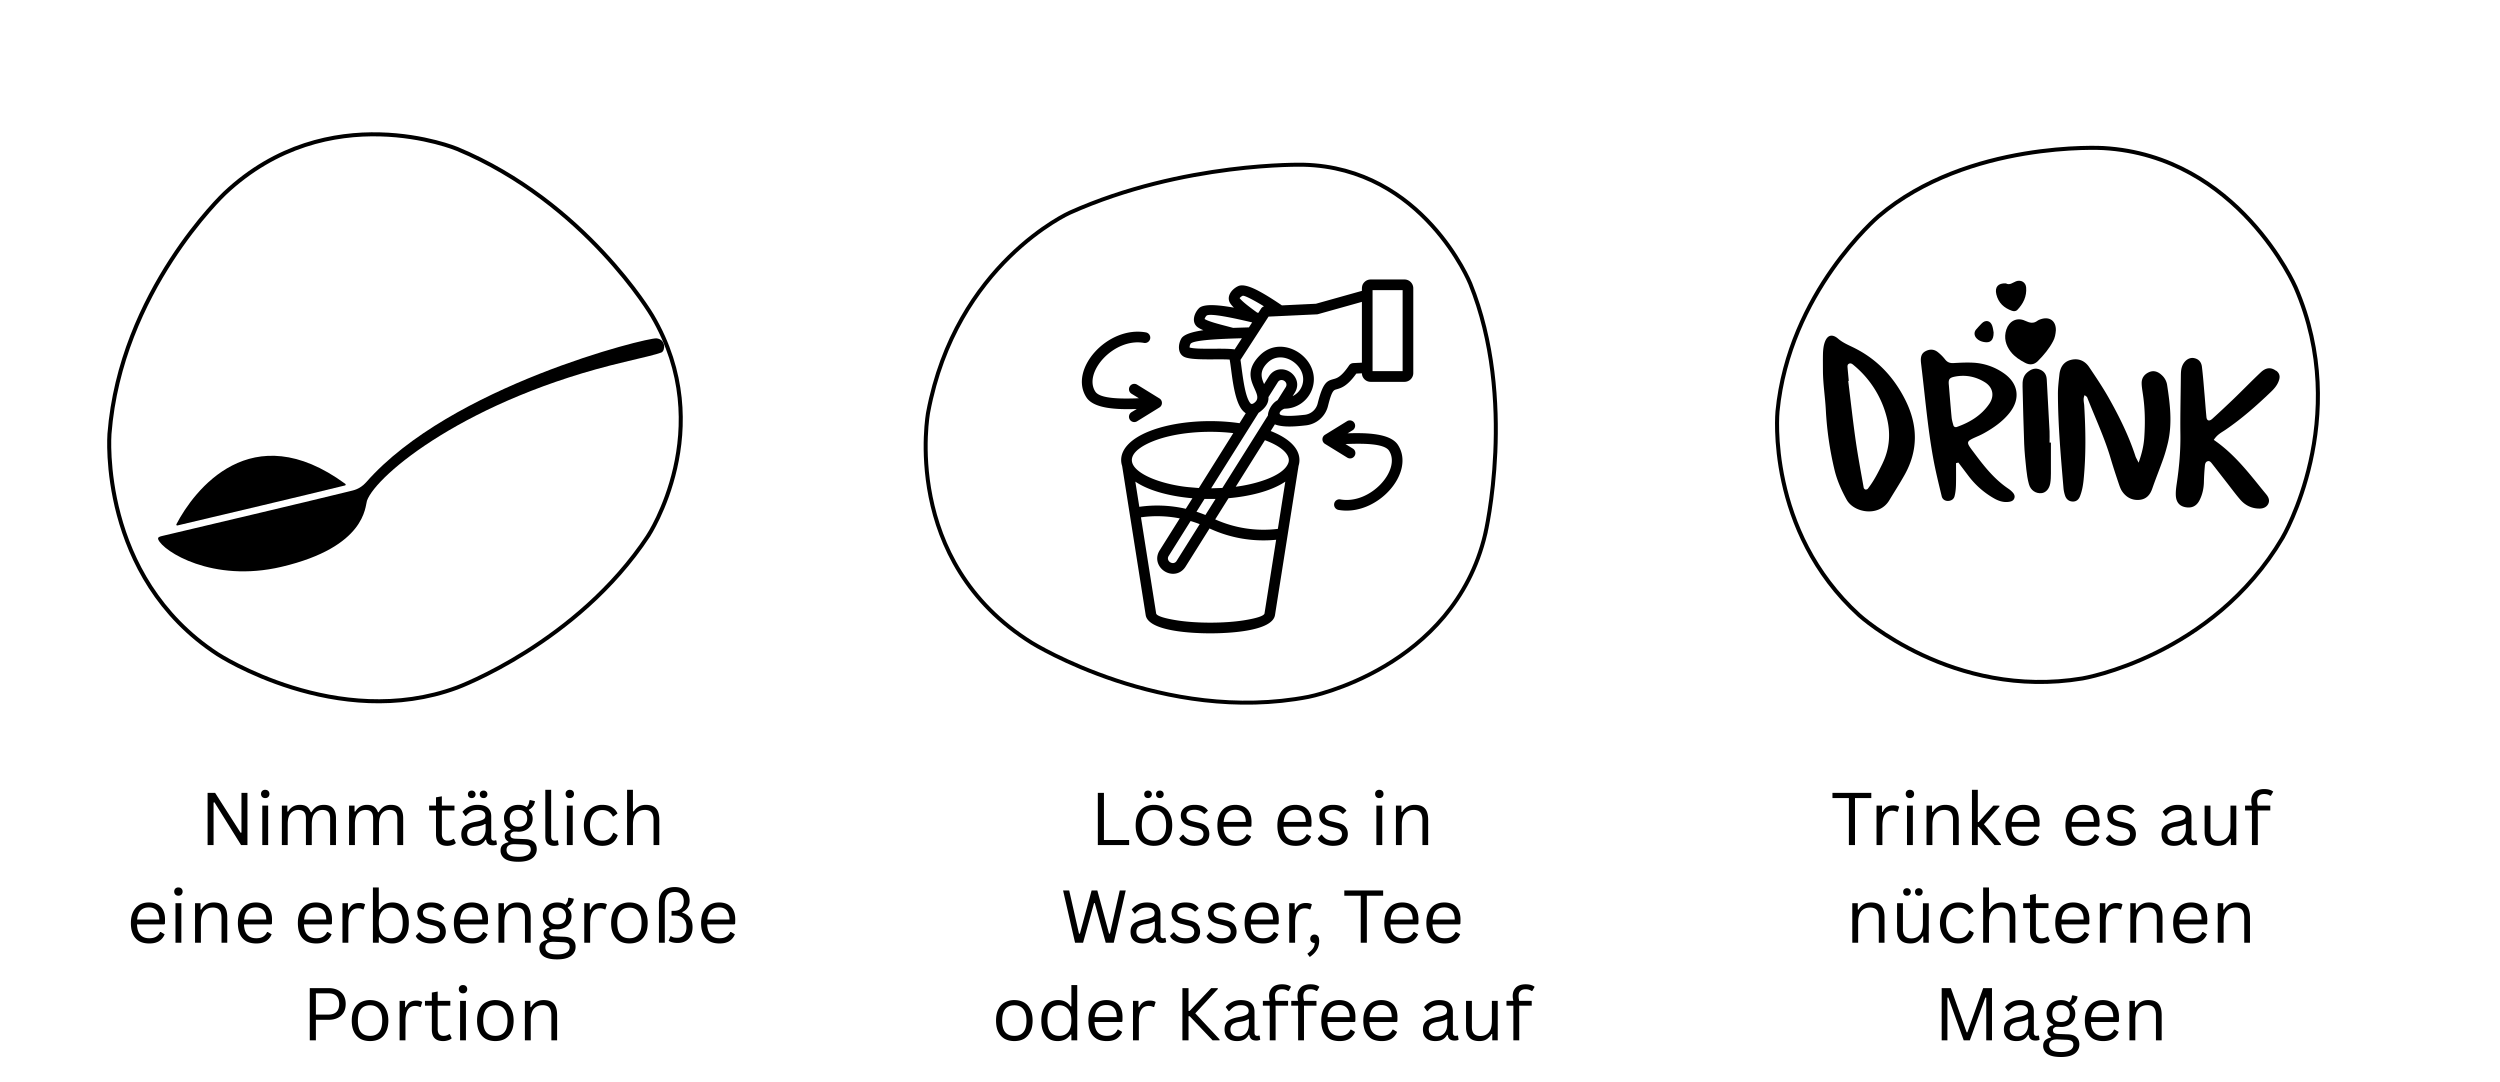 <svg viewBox="0 0 306.75 132.75" version="1.2" height="177" width="409" xmlns="http://www.w3.org/2000/svg"><defs><clipPath id="a"><path d="M132 34.29h41.746v43.417H132Zm0 0"></path></clipPath><clipPath id="b"><path d="M21 55h22v10H21Zm0 0"></path></clipPath><clipPath id="c"><path d="m16.59 54.2 64.12-15.102 4.462 18.945L21.05 73.145Zm0 0"></path></clipPath><clipPath id="d"><path d="m16.59 54.2 64.12-15.102 4.462 18.945L21.05 73.145Zm0 0"></path></clipPath><clipPath id="e"><path d="M19 41h63v30H19Zm0 0"></path></clipPath><clipPath id="f"><path d="m16.59 54.2 64.12-15.102 4.462 18.945L21.05 73.145Zm0 0"></path></clipPath><clipPath id="g"><path d="m16.59 54.2 64.12-15.102 4.462 18.945L21.05 73.145Zm0 0"></path></clipPath><clipPath id="h"><path d="m17.098 56.363 64.12-15.105 3.86 16.387-64.121 15.101Zm0 0"></path></clipPath><clipPath id="i"><path d="M223.648 41H235v22h-11.352Zm0 0"></path></clipPath><clipPath id="j"><path d="M266 43h13.793v20H266Zm0 0"></path></clipPath><clipPath id="k"><path d="M244 34.29h5V39h-5Zm0 0"></path></clipPath><clipPath id="l"><path d="M215 15h73v72h-73Zm0 0"></path></clipPath><clipPath id="m"><path d="m199.887 0 105.527 2.316-2.316 105.524-105.528-2.313Zm0 0"></path></clipPath><clipPath id="n"><path d="m199.887 0 105.527 2.316-2.316 105.524-105.528-2.313Zm0 0"></path></clipPath><clipPath id="o"><path d="m199.887 0 105.527 2.316-2.316 105.524-105.528-2.313Zm0 0"></path></clipPath></defs><g style="fill:#000;fill-opacity:1"><path transform="translate(133.734 103.692)" style="stroke:none" d="M1.719-6.406v5.781h3.093V0H.97v-6.406Zm0 0"></path><path transform="translate(138.817 103.692)" style="stroke:none" d="M2.781.094q-.69 0-1.203-.281a2 2 0 0 1-.781-.86Q.529-1.608.53-2.422c0-.531.086-.984.266-1.36.187-.382.445-.671.781-.859a2.4 2.4 0 0 1 1.203-.296q.685.002 1.188.296.497.284.765.86.282.562.282 1.36 0 .813-.282 1.374-.268.564-.765.86-.502.28-1.188.28m0-.64Q3.498-.546 3.875-1q.388-.45.39-1.422-.002-.949-.39-1.406-.377-.47-1.094-.469-.738 0-1.125.469-.375.457-.375 1.406 0 .972.375 1.422c.258.305.633.453 1.125.453m-.734-5.22a.49.49 0 0 1-.344-.125.49.49 0 0 1-.125-.343q-.001-.2.125-.328a.5.5 0 0 1 .344-.125q.2 0 .328.125.14.128.14.328 0 .204-.14.343a.44.44 0 0 1-.328.125m1.453 0a.49.49 0 0 1-.344-.125.49.49 0 0 1-.125-.343q-.001-.2.125-.328a.5.5 0 0 1 .344-.125q.2 0 .328.125.14.128.14.328 0 .204-.14.343a.44.44 0 0 1-.328.125m0 0"></path><path transform="translate(144.37 103.692)" style="stroke:none" d="M2.203.094a2.8 2.8 0 0 1-.844-.125A2.1 2.1 0 0 1 .703-.36a1.07 1.07 0 0 1-.375-.47l.422-.437h.094c.156.243.344.422.562.547q.34.174.797.172.53.001.813-.203a.71.71 0 0 0 .28-.594.67.67 0 0 0-.171-.468c-.105-.125-.29-.22-.547-.282l-.812-.203c-.438-.101-.758-.265-.953-.484q-.298-.342-.297-.86c0-.257.066-.484.203-.671q.201-.294.578-.454.373-.17.906-.171.657 0 1.031.187c.258.125.461.305.61.531l-.406.39h-.079a1.4 1.4 0 0 0-.515-.374 1.5 1.5 0 0 0-.64-.125q-.487 0-.75.172a.56.56 0 0 0-.25.484q0 .299.187.485.187.175.625.28l.812.188c.414.106.719.274.906.5q.282.347.282.875-.002.423-.203.75-.205.328-.61.516-.409.17-1 .172m0 0"></path><path transform="translate(148.844 103.692)" style="stroke:none" d="M4.61-2.25H1.28q.03.877.422 1.297.387.408 1.078.406c.344 0 .617-.062.828-.187.22-.125.383-.317.5-.578h.094l.469.28Q4.467-.513 4-.202q-.468.299-1.219.297-.703-.001-1.203-.266a1.9 1.9 0 0 1-.781-.844Q.529-1.578.53-2.422q0-.81.282-1.375.294-.576.78-.86.498-.28 1.141-.28c.625 0 1.11.18 1.454.53q.528.533.53 1.563-.002.392-.015.531Zm-.594-.594q-.017-.78-.344-1.125-.328-.359-.938-.36-.626.002-1 .36-.362.346-.437 1.125Zm0 0"></path><path transform="translate(156.205 103.692)" style="stroke:none" d="M4.61-2.25H1.28q.03.877.422 1.297.387.408 1.078.406c.344 0 .617-.062.828-.187.22-.125.383-.317.5-.578h.094l.469.28Q4.467-.513 4-.202q-.468.299-1.219.297-.703-.001-1.203-.266a1.9 1.9 0 0 1-.781-.844Q.529-1.578.53-2.422q0-.81.282-1.375.294-.576.78-.86.498-.28 1.141-.28c.625 0 1.11.18 1.454.53q.528.533.53 1.563-.002.392-.015.531Zm-.594-.594q-.017-.78-.344-1.125-.328-.359-.938-.36-.626.002-1 .36-.362.346-.437 1.125Zm0 0"></path><path transform="translate(161.363 103.692)" style="stroke:none" d="M2.203.094a2.8 2.8 0 0 1-.844-.125A2.1 2.1 0 0 1 .703-.36a1.07 1.07 0 0 1-.375-.47l.422-.437h.094c.156.243.344.422.562.547q.34.174.797.172.53.001.813-.203a.71.71 0 0 0 .28-.594.67.67 0 0 0-.171-.468c-.105-.125-.29-.22-.547-.282l-.812-.203c-.438-.101-.758-.265-.953-.484q-.298-.342-.297-.86c0-.257.066-.484.203-.671q.201-.294.578-.454.373-.17.906-.171.657 0 1.031.187c.258.125.461.305.61.531l-.406.39h-.079a1.4 1.4 0 0 0-.515-.374 1.5 1.5 0 0 0-.64-.125q-.487 0-.75.172a.56.56 0 0 0-.25.484q0 .299.187.485.187.175.625.28l.812.188c.414.106.719.274.906.5q.282.347.282.875-.002.423-.203.75-.205.328-.61.516-.409.17-1 .172m0 0"></path><path transform="translate(168.039 103.692)" style="stroke:none" d="M1.203-5.766a.5.5 0 0 1-.375-.14.53.53 0 0 1-.14-.375q0-.218.14-.36a.5.5 0 0 1 .375-.14q.234 0 .375.14.14.142.14.36a.53.53 0 0 1-.14.375.5.5 0 0 1-.375.14M.843 0v-4.844h.72V0Zm0 0"></path><path transform="translate(170.438 103.692)" style="stroke:none" d="M.844 0v-4.844h.672v.766l.093.016c.164-.282.375-.493.625-.641q.374-.234.907-.234.873 0 1.265.453.388.439.39 1.375V0h-.702v-3.094q-.001-.433-.125-.703a.77.77 0 0 0-.344-.39 1.3 1.3 0 0 0-.61-.125q-.656.002-1.062.437-.391.44-.39 1.39V0Zm0 0"></path></g><g style="fill:#000;fill-opacity:1"><path transform="translate(130.096 115.67)" style="stroke:none" d="M2.797 0h-.985L.345-6.406h.75L2.297-1.11h.11l1.437-5.297h.703L5.984-1.11h.11l1.203-5.297h.734L6.562 0h-.984L4.234-4.86h-.093Zm0 0"></path></g><g style="fill:#000;fill-opacity:1"><path transform="translate(138.233 115.67)" style="stroke:none" d="M2 .094q-.72 0-1.125-.375-.391-.373-.39-1.063c0-.289.054-.535.171-.734q.172-.293.547-.469.375-.187.984-.297c.344-.062.602-.129.782-.203q.28-.105.375-.234a.6.6 0 0 0 .094-.344.59.59 0 0 0-.235-.5q-.222-.187-.719-.187c-.312 0-.586.062-.812.187a1.95 1.95 0 0 0-.594.547H.984l-.359-.5q.312-.389.781-.625.48-.234 1.078-.234.856 0 1.266.375.406.377.406 1.046v2.563q0 .408.344.406.106 0 .219-.047l.062.031.078.485A.4.4 0 0 1 4.656 0q-.127.03-.265.031c-.274 0-.477-.054-.61-.172q-.204-.17-.25-.515l-.094-.016a1.32 1.32 0 0 1-.562.578Q2.529.094 2 .094m.156-.578q.405.002.703-.172.295-.187.454-.531c.101-.227.156-.489.156-.782v-.61l-.094-.015a1.5 1.5 0 0 1-.39.188 3.6 3.6 0 0 1-.641.14 2 2 0 0 0-.672.172.73.73 0 0 0-.36.297.9.9 0 0 0-.109.453q-.001.424.25.64c.164.15.399.22.703.22m0 0"></path><path transform="translate(143.237 115.67)" style="stroke:none" d="M2.203.094a2.8 2.8 0 0 1-.844-.125A2.1 2.1 0 0 1 .703-.36a1.07 1.07 0 0 1-.375-.47l.422-.437h.094c.156.243.344.422.562.547q.34.174.797.172.53.001.813-.203a.71.71 0 0 0 .28-.594.67.67 0 0 0-.171-.468c-.105-.125-.29-.22-.547-.282l-.812-.203c-.438-.101-.758-.265-.953-.484q-.298-.342-.297-.86c0-.257.066-.484.203-.671q.201-.294.578-.454.373-.17.906-.171.657 0 1.031.187c.258.125.461.305.61.531l-.406.39h-.079a1.4 1.4 0 0 0-.515-.374 1.5 1.5 0 0 0-.64-.125q-.487 0-.75.172a.56.56 0 0 0-.25.484q0 .299.187.485.187.175.625.28l.812.188c.414.106.719.274.906.5q.282.347.282.875-.002.423-.203.75-.205.328-.61.516-.409.17-1 .172m0 0"></path><path transform="translate(147.711 115.67)" style="stroke:none" d="M2.203.094a2.8 2.8 0 0 1-.844-.125A2.1 2.1 0 0 1 .703-.36a1.07 1.07 0 0 1-.375-.47l.422-.437h.094c.156.243.344.422.562.547q.34.174.797.172.53.001.813-.203a.71.71 0 0 0 .28-.594.67.67 0 0 0-.171-.468c-.105-.125-.29-.22-.547-.282l-.812-.203c-.438-.101-.758-.265-.953-.484q-.298-.342-.297-.86c0-.257.066-.484.203-.671q.201-.294.578-.454.373-.17.906-.171.657 0 1.031.187c.258.125.461.305.61.531l-.406.39h-.079a1.4 1.4 0 0 0-.515-.374 1.5 1.5 0 0 0-.64-.125q-.487 0-.75.172a.56.56 0 0 0-.25.484q0 .299.187.485.187.175.625.28l.812.188c.414.106.719.274.906.5q.282.347.282.875-.002.423-.203.75-.205.328-.61.516-.409.17-1 .172m0 0"></path><path transform="translate(152.185 115.67)" style="stroke:none" d="M4.61-2.25H1.28q.03.877.422 1.297.387.408 1.078.406c.344 0 .617-.062.828-.187.22-.125.383-.317.5-.578h.094l.469.28Q4.467-.513 4-.202q-.468.299-1.219.297-.703-.001-1.203-.266a1.9 1.9 0 0 1-.781-.844Q.529-1.578.53-2.422q0-.81.282-1.375.294-.576.78-.86.498-.28 1.141-.28c.625 0 1.11.18 1.454.53q.528.533.53 1.563-.002.392-.015.531Zm-.594-.594q-.017-.78-.344-1.125-.328-.359-.938-.36-.626.002-1 .36-.362.346-.437 1.125Zm0 0"></path><path transform="translate(157.344 115.67)" style="stroke:none" d="M.844 0v-4.844h.672v.766l.093.016c.227-.54.657-.813 1.282-.813q.481.001.734.172l-.187.61-.079.015a1.3 1.3 0 0 0-.593-.14q-.58.002-.891.437-.313.439-.312 1.406V0Zm0 0"></path></g><g style="fill:#000;fill-opacity:1"><path transform="translate(160.129 115.67)" style="stroke:none" d="M.281 1.344q.373-.252.64-.578.266-.33.266-.735a.58.58 0 0 1-.406-.14.5.5 0 0 1-.14-.375q0-.218.14-.36A.49.49 0 0 1 1.156-1q.264 0 .422.188.155.175.156.562-.002.685-.296 1.14-.284.468-.86.86Zm0 0"></path><path transform="translate(164.712 115.67)" style="stroke:none" d="M5-6.406v.64H3V0h-.75v-5.766H.234v-.64Zm0 0"></path></g><g style="fill:#000;fill-opacity:1"><path transform="translate(169.327 115.67)" style="stroke:none" d="M4.61-2.25H1.28q.03.877.422 1.297.387.408 1.078.406c.344 0 .617-.062.828-.187.22-.125.383-.317.5-.578h.094l.469.28Q4.467-.513 4-.202q-.468.299-1.219.297-.703-.001-1.203-.266a1.9 1.9 0 0 1-.781-.844Q.529-1.578.53-2.422q0-.81.282-1.375.294-.576.78-.86.498-.28 1.141-.28c.625 0 1.11.18 1.454.53q.528.533.53 1.563-.002.392-.015.531Zm-.594-.594q-.017-.78-.344-1.125-.328-.359-.938-.36-.626.002-1 .36-.362.346-.437 1.125Zm0 0"></path><path transform="translate(174.485 115.67)" style="stroke:none" d="M4.61-2.25H1.28q.03.877.422 1.297.387.408 1.078.406c.344 0 .617-.062.828-.187.22-.125.383-.317.5-.578h.094l.469.28Q4.467-.513 4-.202q-.468.299-1.219.297-.703-.001-1.203-.266a1.9 1.9 0 0 1-.781-.844Q.529-1.578.53-2.422q0-.81.282-1.375.294-.576.78-.86.498-.28 1.141-.28c.625 0 1.11.18 1.454.53q.528.533.53 1.563-.002.392-.015.531Zm-.594-.594q-.017-.78-.344-1.125-.328-.359-.938-.36-.626.002-1 .36-.362.346-.437 1.125Zm0 0"></path></g><g style="fill:#000;fill-opacity:1"><path transform="translate(121.686 127.647)" style="stroke:none" d="M2.781.094q-.69 0-1.203-.281a2 2 0 0 1-.781-.86Q.529-1.608.53-2.422c0-.531.086-.984.266-1.36.187-.382.445-.671.781-.859a2.4 2.4 0 0 1 1.203-.296q.685.002 1.188.296.497.284.765.86.282.562.282 1.36 0 .813-.282 1.374-.268.564-.765.86-.502.28-1.188.28m0-.64Q3.498-.546 3.875-1q.388-.45.39-1.422-.002-.949-.39-1.406-.377-.47-1.094-.469-.738 0-1.125.469-.375.457-.375 1.406 0 .972.375 1.422c.258.305.633.453 1.125.453m0 0"></path><path transform="translate(127.24 127.647)" style="stroke:none" d="M2.516.094q-.597 0-1.047-.281-.44-.283-.688-.844-.251-.56-.25-1.39c0-.552.086-1.017.266-1.392q.263-.562.719-.843a2.06 2.06 0 0 1 1.078-.282c.32 0 .61.063.86.188q.387.188.671.594l.094-.016v-2.61h.718V0H4.22v-.703L4.125-.72a1.84 1.84 0 0 1-.64.594 2.04 2.04 0 0 1-.97.219m.218-.64Q3.403-.546 3.813-1q.405-.467.406-1.422-.001-.938-.407-1.406-.41-.47-1.078-.469-.702 0-1.078.453-.375.457-.375 1.422 0 1.875 1.453 1.875m0 0"></path><path transform="translate(133.016 127.647)" style="stroke:none" d="M4.61-2.25H1.28q.03.877.422 1.297.387.408 1.078.406c.344 0 .617-.062.828-.187.22-.125.383-.317.5-.578h.094l.469.28Q4.467-.513 4-.202q-.468.299-1.219.297-.703-.001-1.203-.266a1.9 1.9 0 0 1-.781-.844Q.529-1.578.53-2.422q0-.81.282-1.375.294-.576.78-.86.498-.28 1.141-.28c.625 0 1.11.18 1.454.53q.528.533.53 1.563-.002.392-.015.531Zm-.594-.594q-.017-.78-.344-1.125-.328-.359-.938-.36-.626.002-1 .36-.362.346-.437 1.125Zm0 0"></path><path transform="translate(138.174 127.647)" style="stroke:none" d="M.844 0v-4.844h.672v.766l.093.016c.227-.54.657-.813 1.282-.813q.481.001.734.172l-.187.61-.079.015a1.3 1.3 0 0 0-.593-.14q-.58.002-.891.437-.313.439-.312 1.406V0Zm0 0"></path><path transform="translate(144.113 127.647)" style="stroke:none" d="M.969 0v-6.406h.75v2.797h.14L4.5-6.406h.813v.11L2.547-3.313 5.53-.11V0h-.86L1.86-2.953h-.14V0Zm0 0"></path><path transform="translate(149.771 127.647)" style="stroke:none" d="M2 .094q-.72 0-1.125-.375-.391-.373-.39-1.063c0-.289.054-.535.171-.734q.172-.293.547-.469.375-.187.984-.297c.344-.062.602-.129.782-.203q.28-.105.375-.234a.6.6 0 0 0 .094-.344.59.59 0 0 0-.235-.5q-.222-.187-.719-.187c-.312 0-.586.062-.812.187a1.95 1.95 0 0 0-.594.547H.984l-.359-.5q.312-.389.781-.625.48-.234 1.078-.234.856 0 1.266.375.406.377.406 1.046v2.563q0 .408.344.406.106 0 .219-.047l.062.031.078.485A.4.4 0 0 1 4.656 0q-.127.03-.265.031c-.274 0-.477-.054-.61-.172q-.204-.17-.25-.515l-.094-.016a1.32 1.32 0 0 1-.562.578Q2.529.094 2 .094m.156-.578q.405.002.703-.172.295-.187.454-.531c.101-.227.156-.489.156-.782v-.61l-.094-.015a1.5 1.5 0 0 1-.39.188 3.6 3.6 0 0 1-.641.14 2 2 0 0 0-.672.172.73.73 0 0 0-.36.297.9.9 0 0 0-.109.453q-.001.424.25.64c.164.15.399.22.703.22m0 0"></path></g><g style="fill:#000;fill-opacity:1"><path transform="translate(154.72 127.647)" style="stroke:none" d="M1.078 0v-4.25H.234v-.594h.844A2.3 2.3 0 0 1 1-5.437q-.001-.47.203-.797.2-.329.547-.485c.238-.101.516-.156.828-.156q.716 0 1.11.313l-.282.5-.094.015q-.281-.218-.734-.219-.423.001-.64.22-.222.221-.22.624-.002.252.079.578h1.531v.594H1.797V0Zm0 0"></path></g><g style="fill:#000;fill-opacity:1"><path transform="translate(158.202 127.647)" style="stroke:none" d="M1.078 0v-4.25H.234v-.594h.844A2.3 2.3 0 0 1 1-5.437q-.001-.47.203-.797.2-.329.547-.485c.238-.101.516-.156.828-.156q.716 0 1.11.313l-.282.5-.094.015q-.281-.218-.734-.219-.423.001-.64.22-.222.221-.22.624-.002.252.079.578h1.531v.594H1.797V0Zm0 0"></path></g><g style="fill:#000;fill-opacity:1"><path transform="translate(161.592 127.647)" style="stroke:none" d="M4.61-2.25H1.28q.03.877.422 1.297.387.408 1.078.406c.344 0 .617-.062.828-.187.22-.125.383-.317.5-.578h.094l.469.28Q4.467-.513 4-.202q-.468.299-1.219.297-.703-.001-1.203-.266a1.9 1.9 0 0 1-.781-.844Q.529-1.578.53-2.422q0-.81.282-1.375.294-.576.78-.86.498-.28 1.141-.28c.625 0 1.11.18 1.454.53q.528.533.53 1.563-.002.392-.015.531Zm-.594-.594q-.017-.78-.344-1.125-.328-.359-.938-.36-.626.002-1 .36-.362.346-.437 1.125Zm0 0"></path><path transform="translate(166.75 127.647)" style="stroke:none" d="M4.61-2.25H1.28q.03.877.422 1.297.387.408 1.078.406c.344 0 .617-.062.828-.187.22-.125.383-.317.5-.578h.094l.469.28Q4.467-.513 4-.202q-.468.299-1.219.297-.703-.001-1.203-.266a1.9 1.9 0 0 1-.781-.844Q.529-1.578.53-2.422q0-.81.282-1.375.294-.576.78-.86.498-.28 1.141-.28c.625 0 1.11.18 1.454.53q.528.533.53 1.563-.002.392-.015.531Zm-.594-.594q-.017-.78-.344-1.125-.328-.359-.938-.36-.626.002-1 .36-.362.346-.437 1.125Zm0 0"></path><path transform="translate(174.11 127.647)" style="stroke:none" d="M2 .094q-.72 0-1.125-.375-.391-.373-.39-1.063c0-.289.054-.535.171-.734q.172-.293.547-.469.375-.187.984-.297c.344-.062.602-.129.782-.203q.28-.105.375-.234a.6.6 0 0 0 .094-.344.59.59 0 0 0-.235-.5q-.222-.187-.719-.187c-.312 0-.586.062-.812.187a1.95 1.95 0 0 0-.594.547H.984l-.359-.5q.312-.389.781-.625.48-.234 1.078-.234.856 0 1.266.375.406.377.406 1.046v2.563q0 .408.344.406.106 0 .219-.047l.062.031.078.485A.4.4 0 0 1 4.656 0q-.127.03-.265.031c-.274 0-.477-.054-.61-.172q-.204-.17-.25-.515l-.094-.016a1.32 1.32 0 0 1-.562.578Q2.529.094 2 .094m.156-.578q.405.002.703-.172.295-.187.454-.531c.101-.227.156-.489.156-.782v-.61l-.094-.015a1.5 1.5 0 0 1-.39.188 3.6 3.6 0 0 1-.641.14 2 2 0 0 0-.672.172.73.73 0 0 0-.36.297.9.9 0 0 0-.109.453q-.001.424.25.64c.164.15.399.22.703.22m0 0"></path><path transform="translate(179.116 127.647)" style="stroke:none" d="M2.39.094q-.814 0-1.218-.438C.898-.633.766-1.054.766-1.609v-3.235h.718v3.219q0 1.095 1.032 1.094.655 0 1.03-.422.39-.435.392-1.406v-2.485h.718V0h-.672v-.766L3.891-.78a1.8 1.8 0 0 1-.61.656q-.345.218-.89.219m0 0"></path><path transform="translate(184.612 127.647)" style="stroke:none" d="M1.078 0v-4.25H.234v-.594h.844A2.3 2.3 0 0 1 1-5.437q-.001-.47.203-.797.2-.329.547-.485c.238-.101.516-.156.828-.156q.716 0 1.11.313l-.282.5-.094.015q-.281-.218-.734-.219-.423.001-.64.22-.222.221-.22.624-.002.252.079.578h1.531v.594H1.797V0Zm0 0"></path></g><g clip-path="url(#a)"><path style="stroke:none;fill-rule:nonzero;fill:#000;fill-opacity:1" d="M165.996 55.043c.309.187.402.59.211.895a.646.646 0 0 1-.894.214l-2.743-1.691a.654.654 0 0 1 .012-1.117l2.73-1.684a.653.653 0 0 1 .684 1.11l-.644.398c2.343-.078 5.25 0 6.175 1.422 2.227 3.422-2.593 8.816-7.297 7.976a.66.66 0 0 1-.527-.761.65.65 0 0 1 .758-.528c3.695.66 7.496-3.636 5.973-5.976-.59-.91-3.254-.899-5.344-.817Zm-27.16-6.734a.65.65 0 0 1-.211-.899.65.65 0 0 1 .895-.215l2.742 1.692c.41.254.414.86-.012 1.117l-2.73 1.687a.65.65 0 0 1-.895-.21.657.657 0 0 1 .21-.903l.645-.394c-2.347.074-5.25 0-6.175-1.422-2.227-3.422 2.593-8.82 7.293-7.977a.655.655 0 1 1-.23 1.29c-3.692-.66-7.493 3.636-5.97 5.976.59.906 3.254.894 5.344.816Zm29.344-14.016h4.156c.59 0 1.074.484 1.074 1.078v10.402a1.08 1.08 0 0 1-1.074 1.079h-4.156a1.076 1.076 0 0 1-1.075-1.047l-.687.035c-1.117 1.562-1.86 1.77-2.426 1.93-.355.097-.574.16-1.043 2.027a3.15 3.15 0 0 1-2.738 2.398c-1.223.137-2.758.274-3.785-.125l-.512.817c1.633.636 3.527 1.797 3.527 3.562 0 .242-.035.485-.109.715l-2.89 18.3c-.325 2.04-5.907 2.247-7.934 2.247s-7.613-.207-7.934-2.246l-2.89-18.3a2.3 2.3 0 0 1-.118-.716c0-1.433 1.309-2.676 3.426-3.523 3.063-1.227 7.418-1.54 11.098-1l.762-1.219a2.3 2.3 0 0 1-.395-.352c-.879-.996-1.191-3.41-1.406-5.062-.063-.461-.113-.852-.168-1.145q.001-.01-.004-.027c-1.45-.105-4.742.152-5.637-.363-.773-.442-.68-1.547-.297-2.215.305-.523 1.387-.836 2.707-1.027-.293-.121-.64-.29-.832-.48-.629-.63-.257-1.661.293-2.216.57-.578 2.414-.41 4.29-.07-.208-.207-.434-.457-.54-.695-.355-.817.364-1.64 1.082-1.957.567-.246 1.516.074 2.582.652.86.46 1.86 1.105 2.762 1.719l4.172-.2 5.644-1.581c0-.415-.023-.739.313-1.079.195-.195.465-.316.762-.316M167.105 44.5v-7.46l-5.367 1.503a.6.6 0 0 1-.14.027l-5.946.278-3.445 5.312c.043.258.086.59.133.965.2 1.484.48 3.668 1.094 4.363.105.121.28.11.558-.136 1.246-1.106-2.25-2.93.606-5.762 2.816-2.793 7.648.5 6.418 4.101a3.63 3.63 0 0 1-1.325 1.782 3.6 3.6 0 0 1-2.043.672c-.332.039-1.062.687-.316.82.691.129 1.773.039 2.734-.067a1.84 1.84 0 0 0 1.618-1.418c.652-2.605 1.152-2.746 1.96-2.972.403-.11.93-.258 1.887-1.668a.65.65 0 0 1 .508-.285v-.004Zm4.997-8.898h-3.688v9.937h3.688ZM155.09 37.59c-.52-.328-2.36-1.41-2.625-1.293a1 1 0 0 0-.363.285c.168.211.449.469.793.75.414.336.886.684 1.355 1.023l.145.036.335-.516a.67.67 0 0 1 .36-.285m-1.453 1.969c-2.137-.504-5.235-1.188-5.602-.817a.95.95 0 0 0-.23.403c.52.308 1.668.605 2.78.894.282.074.563.152.727.191l1.93-.062Zm-2.328 1.976a.3.3 0 0 1-.11.004c-2.144.078-4.875.23-5.117.652a.9.9 0 0 0-.121.45c1.059.293 4.14.027 5.531.23l.887-1.367c-.324.008-.688.02-1.07.031m4.265 9.442c.016-.586.43-1.36.992-1.758q.089-.06.184-.114l1.008-1.601c.39-.633-.574-1.238-.969-.61l-1.152 1.833c.031.523-.153 1.046-.785 1.601a3.4 3.4 0 0 1-.426.328l-5.817 9.258 1.38-.043Zm3.031-2.372c1.192-.582 1.66-2.023.98-3.234-.773-1.375-2.76-2.152-4.065-.855-1.028 1.02-.747 1.859-.418 2.609l.582-.93c.804-1.273 2.402-1.054 3.129-.054.402.554.519 1.304.046 2.058ZM147.793 61.22l-.984 1.57c.37.117.734.254 1.097.398l1.239-1.968Zm-1.707 2.71-2.688 4.286c-.394.629.575 1.238.97.61l2.835-4.513a15 15 0 0 0-1.117-.382m9.121-9.917-3.582 5.707c1.957-.23 5.863-1.176 6.465-2.953.187-.555-.168-1.133-.727-1.598-.52-.434-1.254-.824-2.156-1.156m-4.469 7.117-1.633 2.598a14.5 14.5 0 0 0 7.688 1.164l.914-5.797c-1.836 1.242-4.61 1.828-6.969 2.035m-2.328 3.71-2.937 4.68c-.805 1.274-2.403 1.06-3.13.06-.402-.556-.519-1.31-.046-2.063l2.457-3.91a14.3 14.3 0 0 0-4.758-.133l1.863 11.789c.051.324 1.086.62 2.54.851 2.394.38 5.82.38 8.214 0 1.453-.23 2.489-.527 2.543-.851l1.426-9.035c-2.8.28-5.617-.2-8.172-1.387m-2.914-2.413.813-1.293c-2.368-.203-5.164-.793-7.004-2.04l.488 3.09a15.6 15.6 0 0 1 5.703.243m1.602-2.547 4.226-6.738c-3.324-.387-7.16-.078-9.847.996-2.399.965-3.59 2.37-1.57 3.8 1.472 1.04 4.038 1.645 5.878 1.829Zm0 0"></path></g><path transform="matrix(.245 0 0 .245 102.856 0)" style="fill:none;stroke-width:2;stroke-linecap:butt;stroke-linejoin:miter;stroke:#000;stroke-opacity:1;stroke-miterlimit:4" d="M324.007 267.497c-16.002 67.505-88.5 81.497-88.5 81.497C162.991 363.002 97.002 322 97.002 322c-66.005-41.004-51.996-115.497-51.996-115.497 13.992-74.508 70.998-100.004 70.998-100.004 56.99-25.496 116.996-23.996 116.996-23.996 60.006 1.5 83.492 59.495 83.492 59.495 23.501 57.996 7.514 125.5 7.514 125.5Zm0 0"></path><g style="fill:#000;fill-opacity:1"><path transform="translate(24.502 103.692)" style="stroke:none" d="M1.703 0H.97v-6.406h.922l3.125 4.89.109-.015v-4.875h.734V0h-.78L1.812-5.25l-.11.031Zm0 0"></path><path transform="translate(31.34 103.692)" style="stroke:none" d="M1.203-5.766a.5.5 0 0 1-.375-.14.53.53 0 0 1-.14-.375q0-.218.14-.36a.5.5 0 0 1 .375-.14q.234 0 .375.14.14.142.14.36a.53.53 0 0 1-.14.375.5.5 0 0 1-.375.14M.843 0v-4.844h.72V0Zm0 0"></path><path transform="translate(33.74 103.692)" style="stroke:none" d="M.844 0v-4.844h.672v.719l.093.016q.248-.405.594-.61.358-.217.844-.218.561.001.86.218c.206.149.366.375.484.688h.093a1.9 1.9 0 0 1 .61-.672q.373-.234.906-.234c.5 0 .867.136 1.11.406q.375.409.374 1.234V0h-.718v-3.281q-.001-.53-.22-.781-.221-.249-.718-.25-.58 0-.953.421-.362.423-.36 1.391V0h-.718v-3.281q0-.53-.219-.781-.223-.249-.703-.25-.58 0-.953.421-.361.41-.36 1.313V0Zm0 0"></path><path transform="translate(41.986 103.692)" style="stroke:none" d="M.844 0v-4.844h.672v.719l.093.016q.248-.405.594-.61.358-.217.844-.218.561.001.86.218c.206.149.366.375.484.688h.093a1.9 1.9 0 0 1 .61-.672q.373-.234.906-.234c.5 0 .867.136 1.11.406q.375.409.374 1.234V0h-.718v-3.281q-.001-.53-.22-.781-.221-.249-.718-.25-.58 0-.953.421-.362.423-.36 1.391V0h-.718v-3.281q0-.53-.219-.781-.223-.249-.703-.25-.58 0-.953.421-.361.41-.36 1.313V0Zm0 0"></path><path transform="translate(52.434 103.692)" style="stroke:none" d="M3.266-.766 3.5-.25a1 1 0 0 1-.453.25 1.9 1.9 0 0 1-.594.094c-.93 0-1.39-.469-1.39-1.406V-4.25H.219v-.594h.844v-1.015l.718-.125v1.14h1.547v.594H1.781v2.875c0 .555.239.828.719.828.258 0 .488-.07.688-.219Zm0 0"></path><path transform="translate(56.118 103.692)" style="stroke:none" d="M2 .094q-.72 0-1.125-.375-.391-.373-.39-1.063c0-.289.054-.535.171-.734q.172-.293.547-.469.375-.187.984-.297c.344-.062.602-.129.782-.203q.28-.105.375-.234a.6.6 0 0 0 .094-.344.59.59 0 0 0-.235-.5q-.222-.187-.719-.187c-.312 0-.586.062-.812.187a1.95 1.95 0 0 0-.594.547H.984l-.359-.5q.312-.389.781-.625.48-.234 1.078-.234.856 0 1.266.375.406.377.406 1.046v2.563q0 .408.344.406.106 0 .219-.047l.062.031.078.485A.4.4 0 0 1 4.656 0q-.127.03-.265.031c-.274 0-.477-.054-.61-.172q-.204-.17-.25-.515l-.094-.016a1.32 1.32 0 0 1-.562.578Q2.529.094 2 .094m.156-.578q.405.002.703-.172.295-.187.454-.531c.101-.227.156-.489.156-.782v-.61l-.094-.015a1.5 1.5 0 0 1-.39.188 3.6 3.6 0 0 1-.641.14 2 2 0 0 0-.672.172.73.73 0 0 0-.36.297.9.9 0 0 0-.109.453q-.001.424.25.64c.164.15.399.22.703.22m-.39-5.282a.49.49 0 0 1-.344-.125.49.49 0 0 1-.125-.343c0-.133.039-.243.125-.328a.5.5 0 0 1 .344-.125q.199 0 .328.125.14.128.14.328 0 .204-.14.343a.44.44 0 0 1-.328.125m1.453 0a.49.49 0 0 1-.344-.125.49.49 0 0 1-.125-.343q-.001-.2.125-.328a.5.5 0 0 1 .344-.125q.2 0 .328.125.14.128.14.328 0 .204-.14.343a.44.44 0 0 1-.328.125m0 0"></path><path transform="translate(61.123 103.692)" style="stroke:none" d="M2.484 2.047q-1.143 0-1.671-.375A1.19 1.19 0 0 1 .297.656Q.297.246.53 0c.164-.156.407-.27.719-.344v-.094a.84.84 0 0 1-.328-.296.73.73 0 0 1-.11-.407Q.81-1.42.984-1.594q.17-.17.532-.265v-.094q-.797-.421-.797-1.36c0-.312.07-.585.219-.828q.216-.374.609-.578.405-.217.937-.218c.407 0 .743.093 1.016.28q.153-.17.234-.359.076-.2.094-.453l.094-.062.594.14c-.032.25-.11.461-.235.625a1.35 1.35 0 0 1-.5.422v.094q.233.189.344.438c.07.156.11.351.11.578q-.001.455-.22.812a1.6 1.6 0 0 1-.624.578 1.93 1.93 0 0 1-1.125.188H2a.52.52 0 0 0-.36.125.36.36 0 0 0-.14.297q0 .222.14.328.154.112.5.125l1.141.047q.732.016 1.094.343c.238.211.36.504.36.891q0 .435-.235.781-.235.358-.734.563-.503.201-1.282.203m0-4.297c.344 0 .61-.086.797-.266q.281-.28.281-.75 0-.497-.28-.765-.282-.282-.798-.282-.515.001-.796.266c-.18.18-.266.438-.266.781 0 .325.086.575.266.75.187.18.453.266.796.266m0 3.688q.547-.001.875-.125.342-.113.485-.313A.68.68 0 0 0 4 .563a.7.7 0 0 0-.078-.344.54.54 0 0 0-.266-.203 2 2 0 0 0-.484-.078L2.094-.11h-.156c-.606.011-.907.242-.907.703q0 .844 1.453.844m0 0"></path><path transform="translate(66.08 103.692)" style="stroke:none" d="M1.922.094q-.518 0-.813-.281-.28-.294-.28-.891v-5.703h.718v5.656q-.001.314.11.453c.07.086.19.125.359.125q.153 0 .312-.047l.047.016.094.562a1 1 0 0 1-.235.079q-.141.03-.312.03m0 0"></path><path transform="translate(68.711 103.692)" style="stroke:none" d="M1.203-5.766a.5.5 0 0 1-.375-.14.53.53 0 0 1-.14-.375q0-.218.14-.36a.5.5 0 0 1 .375-.14q.234 0 .375.14.14.142.14.36a.53.53 0 0 1-.14.375.5.5 0 0 1-.375.14M.843 0v-4.844h.72V0Zm0 0"></path><path transform="translate(71.11 103.692)" style="stroke:none" d="M2.781.094c-.43 0-.812-.094-1.156-.281a2.07 2.07 0 0 1-.797-.86C.628-1.43.531-1.89.531-2.422q0-.796.297-1.36.293-.56.797-.859a2.3 2.3 0 0 1 1.156-.296q.762.002 1.219.296.451.284.656.766l-.484.36h-.094q-.205-.407-.516-.594-.3-.188-.78-.188-.457 0-.798.219a1.36 1.36 0 0 0-.515.625q-.188.422-.188 1.031 0 .61.188 1.031.188.423.515.641.34.204.797.203c.332 0 .61-.07.828-.219q.33-.232.516-.734h.094l.468.281q-.19.61-.671.969Q3.53.095 2.78.094m0 0"></path><path transform="translate(76.098 103.692)" style="stroke:none" d="M.844 0v-6.781h.719v2.625l.093.031c.344-.54.836-.812 1.485-.812q.873 0 1.265.453.388.439.39 1.375V0h-.702v-3.094q-.001-.433-.125-.703a.77.77 0 0 0-.344-.39 1.3 1.3 0 0 0-.61-.125q-.656.002-1.062.437-.391.423-.39 1.39V0Zm0 0"></path></g><g style="fill:#000;fill-opacity:1"><path transform="translate(15.53 115.67)" style="stroke:none" d="M4.61-2.25H1.28q.03.877.422 1.297.387.408 1.078.406c.344 0 .617-.062.828-.187.22-.125.383-.317.5-.578h.094l.469.28Q4.467-.513 4-.202q-.468.299-1.219.297-.703-.001-1.203-.266a1.9 1.9 0 0 1-.781-.844Q.529-1.578.53-2.422q0-.81.282-1.375.294-.576.78-.86.498-.28 1.141-.28c.625 0 1.11.18 1.454.53q.528.533.53 1.563-.002.392-.015.531Zm-.594-.594q-.017-.78-.344-1.125-.328-.359-.938-.36-.626.002-1 .36-.362.346-.437 1.125Zm0 0"></path><path transform="translate(20.689 115.67)" style="stroke:none" d="M1.203-5.766a.5.5 0 0 1-.375-.14.53.53 0 0 1-.14-.375q0-.218.14-.36a.5.5 0 0 1 .375-.14q.234 0 .375.14.14.142.14.36a.53.53 0 0 1-.14.375.5.5 0 0 1-.375.14M.843 0v-4.844h.72V0Zm0 0"></path><path transform="translate(23.088 115.67)" style="stroke:none" d="M.844 0v-4.844h.672v.766l.093.016c.164-.282.375-.493.625-.641q.374-.234.907-.234.873 0 1.265.453.388.439.39 1.375V0h-.702v-3.094q-.001-.433-.125-.703a.77.77 0 0 0-.344-.39 1.3 1.3 0 0 0-.61-.125q-.656.002-1.062.437-.391.44-.39 1.39V0Zm0 0"></path><path transform="translate(28.659 115.67)" style="stroke:none" d="M4.61-2.25H1.28q.03.877.422 1.297.387.408 1.078.406c.344 0 .617-.062.828-.187.22-.125.383-.317.5-.578h.094l.469.28Q4.467-.513 4-.202q-.468.299-1.219.297-.703-.001-1.203-.266a1.9 1.9 0 0 1-.781-.844Q.529-1.578.53-2.422q0-.81.282-1.375.294-.576.78-.86.498-.28 1.141-.28c.625 0 1.11.18 1.454.53q.528.533.53 1.563-.002.392-.015.531Zm-.594-.594q-.017-.78-.344-1.125-.328-.359-.938-.36-.626.002-1 .36-.362.346-.437 1.125Zm0 0"></path><path transform="translate(36.019 115.67)" style="stroke:none" d="M4.61-2.25H1.28q.03.877.422 1.297.387.408 1.078.406c.344 0 .617-.062.828-.187.22-.125.383-.317.5-.578h.094l.469.28Q4.467-.513 4-.202q-.468.299-1.219.297-.703-.001-1.203-.266a1.9 1.9 0 0 1-.781-.844Q.529-1.578.53-2.422q0-.81.282-1.375.294-.576.78-.86.498-.28 1.141-.28c.625 0 1.11.18 1.454.53q.528.533.53 1.563-.002.392-.015.531Zm-.594-.594q-.017-.78-.344-1.125-.328-.359-.938-.36-.626.002-1 .36-.362.346-.437 1.125Zm0 0"></path><path transform="translate(41.177 115.67)" style="stroke:none" d="M.844 0v-4.844h.672v.766l.093.016c.227-.54.657-.813 1.282-.813q.481.001.734.172l-.187.61-.079.015a1.3 1.3 0 0 0-.593-.14q-.58.002-.891.437-.313.439-.312 1.406V0Zm0 0"></path><path transform="translate(44.914 115.67)" style="stroke:none" d="M3.219.094a2.1 2.1 0 0 1-.953-.203 1.63 1.63 0 0 1-.61-.563l-.093.016V0h-.72v-6.781h.72v2.672l.093.015q.546-.843 1.594-.843.608 0 1.047.28.45.282.703.845c.164.374.25.84.25 1.39q-.001.83-.266 1.39-.269.564-.718.845a1.95 1.95 0 0 1-1.047.28m-.172-.64Q4.5-.547 4.5-2.423c0-.644-.133-1.117-.39-1.422q-.376-.452-1.063-.453-.69 0-1.094.469-.391.468-.39 1.406-.002.955.39 1.422c.27.305.633.453 1.094.453m0 0"></path><path transform="translate(50.687 115.67)" style="stroke:none" d="M2.203.094a2.8 2.8 0 0 1-.844-.125A2.1 2.1 0 0 1 .703-.36a1.07 1.07 0 0 1-.375-.47l.422-.437h.094c.156.243.344.422.562.547q.34.174.797.172.53.001.813-.203a.71.71 0 0 0 .28-.594.67.67 0 0 0-.171-.468c-.105-.125-.29-.22-.547-.282l-.812-.203c-.438-.101-.758-.265-.953-.484q-.298-.342-.297-.86c0-.257.066-.484.203-.671q.201-.294.578-.454.373-.17.906-.171.657 0 1.031.187c.258.125.461.305.61.531l-.406.39h-.079a1.4 1.4 0 0 0-.515-.374 1.5 1.5 0 0 0-.64-.125q-.487 0-.75.172a.56.56 0 0 0-.25.484q0 .299.187.485.187.175.625.28l.812.188c.414.106.719.274.906.5q.282.347.282.875-.002.423-.203.75-.205.328-.61.516-.409.17-1 .172m0 0"></path><path transform="translate(55.16 115.67)" style="stroke:none" d="M4.61-2.25H1.28q.03.877.422 1.297.387.408 1.078.406c.344 0 .617-.062.828-.187.22-.125.383-.317.5-.578h.094l.469.28Q4.467-.513 4-.202q-.468.299-1.219.297-.703-.001-1.203-.266a1.9 1.9 0 0 1-.781-.844Q.529-1.578.53-2.422q0-.81.282-1.375.294-.576.78-.86.498-.28 1.141-.28c.625 0 1.11.18 1.454.53q.528.533.53 1.563-.002.392-.015.531Zm-.594-.594q-.017-.78-.344-1.125-.328-.359-.938-.36-.626.002-1 .36-.362.346-.437 1.125Zm0 0"></path><path transform="translate(60.319 115.67)" style="stroke:none" d="M.844 0v-4.844h.672v.766l.093.016c.164-.282.375-.493.625-.641q.374-.234.907-.234.873 0 1.265.453.388.439.39 1.375V0h-.702v-3.094q-.001-.433-.125-.703a.77.77 0 0 0-.344-.39 1.3 1.3 0 0 0-.61-.125q-.656.002-1.062.437-.391.44-.39 1.39V0Zm0 0"></path><path transform="translate(65.89 115.67)" style="stroke:none" d="M2.484 2.047q-1.143 0-1.671-.375A1.19 1.19 0 0 1 .297.656Q.297.246.53 0c.164-.156.407-.27.719-.344v-.094a.84.84 0 0 1-.328-.296.73.73 0 0 1-.11-.407Q.81-1.42.984-1.594q.17-.17.532-.265v-.094q-.797-.421-.797-1.36c0-.312.07-.585.219-.828q.216-.374.609-.578.405-.217.937-.218c.407 0 .743.093 1.016.28q.153-.17.234-.359.076-.2.094-.453l.094-.062.594.14c-.032.25-.11.461-.235.625a1.35 1.35 0 0 1-.5.422v.094q.233.189.344.438c.07.156.11.351.11.578q-.001.455-.22.812a1.6 1.6 0 0 1-.624.578 1.93 1.93 0 0 1-1.125.188H2a.52.52 0 0 0-.36.125.36.36 0 0 0-.14.297q0 .222.14.328.154.112.5.125l1.141.047q.732.016 1.094.343c.238.211.36.504.36.891q0 .435-.235.781-.235.358-.734.563-.503.201-1.282.203m0-4.297c.344 0 .61-.086.797-.266q.281-.28.281-.75 0-.497-.28-.765-.282-.282-.798-.282-.515.001-.796.266c-.18.18-.266.438-.266.781 0 .325.086.575.266.75.187.18.453.266.796.266m0 3.688q.547-.001.875-.125.342-.113.485-.313A.68.68 0 0 0 4 .563a.7.7 0 0 0-.078-.344.54.54 0 0 0-.266-.203 2 2 0 0 0-.484-.078L2.094-.11h-.156c-.606.011-.907.242-.907.703q0 .844 1.453.844m0 0"></path><path transform="translate(70.846 115.67)" style="stroke:none" d="M.844 0v-4.844h.672v.766l.093.016c.227-.54.657-.813 1.282-.813q.481.001.734.172l-.187.61-.079.015a1.3 1.3 0 0 0-.593-.14q-.58.002-.891.437-.313.439-.312 1.406V0Zm0 0"></path></g><g style="fill:#000;fill-opacity:1"><path transform="translate(74.456 115.67)" style="stroke:none" d="M2.781.094q-.69 0-1.203-.281a2 2 0 0 1-.781-.86Q.529-1.608.53-2.422c0-.531.086-.984.266-1.36.187-.382.445-.671.781-.859a2.4 2.4 0 0 1 1.203-.296q.685.002 1.188.296.497.284.765.86.282.562.282 1.36 0 .813-.282 1.374-.268.564-.765.86-.502.28-1.188.28m0-.64Q3.498-.546 3.875-1q.388-.45.39-1.422-.002-.949-.39-1.406-.377-.47-1.094-.469-.738 0-1.125.469-.375.457-.375 1.406 0 .972.375 1.422c.258.305.633.453 1.125.453m0 0"></path><path transform="translate(80.009 115.67)" style="stroke:none" d="M3.14.031q-.362 0-.656-.078a1.3 1.3 0 0 1-.453-.203l.219-.547h.094a1 1 0 0 0 .344.156c.124.024.269.032.437.032q.516 0 .797-.328c.195-.22.297-.547.297-.985q0-.668-.375-1.031-.362-.375-1.047-.375H2.39v-.578h.25q.62.002.937-.313.312-.311.313-.875 0-.545-.282-.828c-.18-.195-.449-.297-.812-.297q-.626 0-.938.36-.297.346-.296 1.078V0h-.72v-4.781q-.001-1.015.5-1.532.517-.515 1.454-.515.59 0 1 .219.405.204.61.578c.132.25.202.539.202.86 0 .343-.086.636-.25.874a1.38 1.38 0 0 1-.64.531v.094q.562.16.906.594.342.423.344 1.156 0 .646-.235 1.078-.22.44-.64.657-.41.22-.953.218m0 0"></path><path transform="translate(85.496 115.67)" style="stroke:none" d="M4.61-2.25H1.28q.03.877.422 1.297.387.408 1.078.406c.344 0 .617-.062.828-.187.22-.125.383-.317.5-.578h.094l.469.28Q4.467-.513 4-.202q-.468.299-1.219.297-.703-.001-1.203-.266a1.9 1.9 0 0 1-.781-.844Q.529-1.578.53-2.422q0-.81.282-1.375.294-.576.78-.86.498-.28 1.141-.28c.625 0 1.11.18 1.454.53q.528.533.53 1.563-.002.392-.015.531Zm-.594-.594q-.017-.78-.344-1.125-.328-.359-.938-.36-.626.002-1 .36-.362.346-.437 1.125Zm0 0"></path></g><g style="fill:#000;fill-opacity:1"><path transform="translate(37.041 127.647)" style="stroke:none" d="M3.266-6.406q.656 0 1.125.234c.32.156.566.383.734.672.164.293.25.637.25 1.031 0 .407-.086.758-.25 1.047a1.66 1.66 0 0 1-.734.672q-.47.234-1.125.234H1.719V0h-.75v-6.406Zm-.032 3.25q1.343 0 1.344-1.313-.002-1.296-1.344-1.297H1.72v2.61Zm0 0"></path></g><g style="fill:#000;fill-opacity:1"><path transform="translate(42.633 127.647)" style="stroke:none" d="M2.781.094q-.69 0-1.203-.281a2 2 0 0 1-.781-.86Q.529-1.608.53-2.422c0-.531.086-.984.266-1.36.187-.382.445-.671.781-.859a2.4 2.4 0 0 1 1.203-.296q.685.002 1.188.296.497.284.765.86.282.562.282 1.36 0 .813-.282 1.374-.268.564-.765.86-.502.28-1.188.28m0-.64Q3.498-.546 3.875-1q.388-.45.39-1.422-.002-.949-.39-1.406-.377-.47-1.094-.469-.738 0-1.125.469-.375.457-.375 1.406 0 .972.375 1.422c.258.305.633.453 1.125.453m0 0"></path><path transform="translate(48.187 127.647)" style="stroke:none" d="M.844 0v-4.844h.672v.766l.093.016c.227-.54.657-.813 1.282-.813q.481.001.734.172l-.187.61-.079.015a1.3 1.3 0 0 0-.593-.14q-.58.002-.891.437-.313.439-.312 1.406V0Zm0 0"></path><path transform="translate(51.924 127.647)" style="stroke:none" d="M3.266-.766 3.5-.25a1 1 0 0 1-.453.25 1.9 1.9 0 0 1-.594.094c-.93 0-1.39-.469-1.39-1.406V-4.25H.219v-.594h.844v-1.015l.718-.125v1.14h1.547v.594H1.781v2.875c0 .555.239.828.719.828.258 0 .488-.07.688-.219Zm0 0"></path><path transform="translate(55.608 127.647)" style="stroke:none" d="M1.203-5.766a.5.5 0 0 1-.375-.14.53.53 0 0 1-.14-.375q0-.218.14-.36a.5.5 0 0 1 .375-.14q.234 0 .375.14.14.142.14.36a.53.53 0 0 1-.14.375.5.5 0 0 1-.375.14M.843 0v-4.844h.72V0Zm0 0"></path><path transform="translate(58.007 127.647)" style="stroke:none" d="M2.781.094q-.69 0-1.203-.281a2 2 0 0 1-.781-.86Q.529-1.608.53-2.422c0-.531.086-.984.266-1.36.187-.382.445-.671.781-.859a2.4 2.4 0 0 1 1.203-.296q.685.002 1.188.296.497.284.765.86.282.562.282 1.36 0 .813-.282 1.374-.268.564-.765.86-.502.28-1.188.28m0-.64Q3.498-.546 3.875-1q.388-.45.39-1.422-.002-.949-.39-1.406-.377-.47-1.094-.469-.738 0-1.125.469-.375.457-.375 1.406 0 .972.375 1.422c.258.305.633.453 1.125.453m0 0"></path><path transform="translate(63.56 127.647)" style="stroke:none" d="M.844 0v-4.844h.672v.766l.093.016c.164-.282.375-.493.625-.641q.374-.234.907-.234.873 0 1.265.453.388.439.39 1.375V0h-.702v-3.094q-.001-.433-.125-.703a.77.77 0 0 0-.344-.39 1.3 1.3 0 0 0-.61-.125q-.656.002-1.062.437-.391.44-.39 1.39V0Zm0 0"></path></g><g clip-path="url(#b)"><g clip-path="url(#c)"><g clip-path="url(#d)"><path style="stroke:none;fill-rule:nonzero;fill:#000;fill-opacity:1" d="M21.758 64.477c4.562-1.075 15.867-3.75 20.586-4.915.082-.023.097-.144.023-.195-11.55-8.465-18.578.832-20.719 4.95-.043.081.028.18.11.16"></path></g></g></g><g clip-path="url(#e)"><g clip-path="url(#f)"><g clip-path="url(#g)"><g clip-path="url(#h)"><path style="stroke:none;fill-rule:nonzero;fill:#000;fill-opacity:1" d="M80.55 41.516c-1.16-.106-25.277 5.843-35.632 17.668-.43.488-.996.84-1.629.996q-.288.072-.629.156c-4.656 1.148-16.547 3.96-21.023 5.016-.965.226-1.586.375-1.715.406-.3.07-.621.144-.504.437.594 1.45 6.66 5.348 15.117 3.356 10.414-2.453 10.254-7.438 10.492-8.11 1.13-3.18 12.371-12.5 31.602-17.027 2.137-.504 4.004-.945 4.52-1.16.511-.215.554-1.633-.598-1.738"></path></g></g></g></g><path transform="matrix(.248 0 0 .248 .164 3.019)" style="fill:none;stroke-width:2;stroke-linecap:butt;stroke-linejoin:miter;stroke:#000;stroke-opacity:1;stroke-miterlimit:4" d="M319.997 252.994c-34.995 53.005-94.496 75.01-94.496 75.01-59.5 22.003-118.498-16.5-118.498-16.5-58.998-38.503-53.508-108.998-53.508-108.998 5.505-70.51 57-119.001 57-119.001C162.004 34.998 225.5 61.5 225.5 61.5c63.496 26.502 96.494 82.495 96.494 82.495 32.998 56.01-1.998 108.998-1.998 108.998Zm0 0"></path><g style="fill:#000;fill-opacity:1"><path transform="translate(224.608 103.692)" style="stroke:none" d="M5-6.406v.64H3V0h-.75v-5.766H.234v-.64Zm0 0"></path></g><g style="fill:#000;fill-opacity:1"><path transform="translate(229.407 103.692)" style="stroke:none" d="M.844 0v-4.844h.672v.766l.093.016c.227-.54.657-.813 1.282-.813q.481.001.734.172l-.187.61-.079.015a1.3 1.3 0 0 0-.593-.14q-.58.002-.891.437-.313.439-.312 1.406V0Zm0 0"></path><path transform="translate(233.144 103.692)" style="stroke:none" d="M1.203-5.766a.5.5 0 0 1-.375-.14.53.53 0 0 1-.14-.375q0-.218.14-.36a.5.5 0 0 1 .375-.14q.234 0 .375.14.14.142.14.36a.53.53 0 0 1-.14.375.5.5 0 0 1-.375.14M.843 0v-4.844h.72V0Zm0 0"></path><path transform="translate(235.543 103.692)" style="stroke:none" d="M.844 0v-4.844h.672v.766l.093.016c.164-.282.375-.493.625-.641q.374-.234.907-.234.873 0 1.265.453.388.439.39 1.375V0h-.702v-3.094q-.001-.433-.125-.703a.77.77 0 0 0-.344-.39 1.3 1.3 0 0 0-.61-.125q-.656.002-1.062.437-.391.44-.39 1.39V0Zm0 0"></path><path transform="translate(241.114 103.692)" style="stroke:none" d="M.844 0v-6.781h.719v3.953h.109l1.797-2.016h.75v.11L2.312-2.562 4.406-.11V0H3.61L1.672-2.234h-.11V0Zm0 0"></path></g><g style="fill:#000;fill-opacity:1"><path transform="translate(245.54 103.692)" style="stroke:none" d="M4.61-2.25H1.28q.03.877.422 1.297.387.408 1.078.406c.344 0 .617-.062.828-.187.22-.125.383-.317.5-.578h.094l.469.28Q4.467-.513 4-.202q-.468.299-1.219.297-.703-.001-1.203-.266a1.9 1.9 0 0 1-.781-.844Q.529-1.578.53-2.422q0-.81.282-1.375.294-.576.78-.86.498-.28 1.141-.28c.625 0 1.11.18 1.454.53q.528.533.53 1.563-.002.392-.015.531Zm-.594-.594q-.017-.78-.344-1.125-.328-.359-.938-.36-.626.002-1 .36-.362.346-.437 1.125Zm0 0"></path><path transform="translate(252.9 103.692)" style="stroke:none" d="M4.61-2.25H1.28q.03.877.422 1.297.387.408 1.078.406c.344 0 .617-.062.828-.187.22-.125.383-.317.5-.578h.094l.469.28Q4.467-.513 4-.202q-.468.299-1.219.297-.703-.001-1.203-.266a1.9 1.9 0 0 1-.781-.844Q.529-1.578.53-2.422q0-.81.282-1.375.294-.576.78-.86.498-.28 1.141-.28c.625 0 1.11.18 1.454.53q.528.533.53 1.563-.002.392-.015.531Zm-.594-.594q-.017-.78-.344-1.125-.328-.359-.938-.36-.626.002-1 .36-.362.346-.437 1.125Zm0 0"></path><path transform="translate(258.058 103.692)" style="stroke:none" d="M2.203.094a2.8 2.8 0 0 1-.844-.125A2.1 2.1 0 0 1 .703-.36a1.07 1.07 0 0 1-.375-.47l.422-.437h.094c.156.243.344.422.562.547q.34.174.797.172.53.001.813-.203a.71.71 0 0 0 .28-.594.67.67 0 0 0-.171-.468c-.105-.125-.29-.22-.547-.282l-.812-.203c-.438-.101-.758-.265-.953-.484q-.298-.342-.297-.86c0-.257.066-.484.203-.671q.201-.294.578-.454.373-.17.906-.171.657 0 1.031.187c.258.125.461.305.61.531l-.406.39h-.079a1.4 1.4 0 0 0-.515-.374 1.5 1.5 0 0 0-.64-.125q-.487 0-.75.172a.56.56 0 0 0-.25.484q0 .299.187.485.187.175.625.28l.812.188c.414.106.719.274.906.5q.282.347.282.875-.002.423-.203.75-.205.328-.61.516-.409.17-1 .172m0 0"></path><path transform="translate(264.734 103.692)" style="stroke:none" d="M2 .094q-.72 0-1.125-.375-.391-.373-.39-1.063c0-.289.054-.535.171-.734q.172-.293.547-.469.375-.187.984-.297c.344-.062.602-.129.782-.203q.28-.105.375-.234a.6.6 0 0 0 .094-.344.59.59 0 0 0-.235-.5q-.222-.187-.719-.187c-.312 0-.586.062-.812.187a1.95 1.95 0 0 0-.594.547H.984l-.359-.5q.312-.389.781-.625.48-.234 1.078-.234.856 0 1.266.375.406.377.406 1.046v2.563q0 .408.344.406.106 0 .219-.047l.062.031.078.485A.4.4 0 0 1 4.656 0q-.127.03-.265.031c-.274 0-.477-.054-.61-.172q-.204-.17-.25-.515l-.094-.016a1.32 1.32 0 0 1-.562.578Q2.529.094 2 .094m.156-.578q.405.002.703-.172.295-.187.454-.531c.101-.227.156-.489.156-.782v-.61l-.094-.015a1.5 1.5 0 0 1-.39.188 3.6 3.6 0 0 1-.641.14 2 2 0 0 0-.672.172.73.73 0 0 0-.36.297.9.9 0 0 0-.109.453q-.001.424.25.64c.164.15.399.22.703.22m0 0"></path><path transform="translate(269.739 103.692)" style="stroke:none" d="M2.39.094q-.814 0-1.218-.438C.898-.633.766-1.054.766-1.609v-3.235h.718v3.219q0 1.095 1.032 1.094.655 0 1.03-.422.39-.435.392-1.406v-2.485h.718V0h-.672v-.766L3.891-.78a1.8 1.8 0 0 1-.61.656q-.345.218-.89.219m0 0"></path><path transform="translate(275.235 103.692)" style="stroke:none" d="M1.078 0v-4.25H.234v-.594h.844A2.3 2.3 0 0 1 1-5.437q-.001-.47.203-.797.2-.329.547-.485c.238-.101.516-.156.828-.156q.716 0 1.11.313l-.282.5-.094.015q-.281-.218-.734-.219-.423.001-.64.22-.222.221-.22.624-.002.252.079.578h1.531v.594H1.797V0Zm0 0"></path></g><g style="fill:#000;fill-opacity:1"><path transform="translate(226.433 115.67)" style="stroke:none" d="M.844 0v-4.844h.672v.766l.093.016c.164-.282.375-.493.625-.641q.374-.234.907-.234.873 0 1.265.453.388.439.39 1.375V0h-.702v-3.094q-.001-.433-.125-.703a.77.77 0 0 0-.344-.39 1.3 1.3 0 0 0-.61-.125q-.656.002-1.062.437-.391.44-.39 1.39V0Zm0 0"></path><path transform="translate(232.004 115.67)" style="stroke:none" d="M2.39.094q-.814 0-1.218-.438C.898-.633.766-1.054.766-1.609v-3.235h.718v3.219q0 1.095 1.032 1.094.655 0 1.03-.422.39-.435.392-1.406v-2.485h.718V0h-.672v-.766L3.891-.78a1.8 1.8 0 0 1-.61.656q-.345.218-.89.219m-.406-5.86a.49.49 0 0 1-.343-.125.49.49 0 0 1-.125-.343c0-.133.039-.243.125-.328a.5.5 0 0 1 .343-.125q.2 0 .329.125.14.128.14.328 0 .204-.14.343a.44.44 0 0 1-.329.125m1.454 0a.49.49 0 0 1-.344-.125.49.49 0 0 1-.125-.343q-.002-.2.125-.328a.5.5 0 0 1 .344-.125q.199 0 .328.125.14.128.14.328 0 .204-.14.343a.44.44 0 0 1-.328.125m0 0"></path><path transform="translate(237.5 115.67)" style="stroke:none" d="M2.781.094c-.43 0-.812-.094-1.156-.281a2.07 2.07 0 0 1-.797-.86C.628-1.43.531-1.89.531-2.422q0-.796.297-1.36.293-.56.797-.859a2.3 2.3 0 0 1 1.156-.296q.762.002 1.219.296.451.284.656.766l-.484.36h-.094q-.205-.407-.516-.594-.3-.188-.78-.188-.457 0-.798.219a1.36 1.36 0 0 0-.515.625q-.188.422-.188 1.031 0 .61.188 1.031.188.423.515.641.34.204.797.203c.332 0 .61-.07.828-.219q.33-.232.516-.734h.094l.468.281q-.19.61-.671.969Q3.53.095 2.78.094m0 0"></path><path transform="translate(242.487 115.67)" style="stroke:none" d="M.844 0v-6.781h.719v2.625l.093.031c.344-.54.836-.812 1.485-.812q.873 0 1.265.453.388.439.39 1.375V0h-.702v-3.094q-.001-.433-.125-.703a.77.77 0 0 0-.344-.39 1.3 1.3 0 0 0-.61-.125q-.656.002-1.062.437-.391.423-.39 1.39V0Zm0 0"></path></g><g style="fill:#000;fill-opacity:1"><path transform="translate(248.022 115.67)" style="stroke:none" d="M3.266-.766 3.5-.25a1 1 0 0 1-.453.25 1.9 1.9 0 0 1-.594.094c-.93 0-1.39-.469-1.39-1.406V-4.25H.219v-.594h.844v-1.015l.718-.125v1.14h1.547v.594H1.781v2.875c0 .555.239.828.719.828.258 0 .488-.07.688-.219Zm0 0"></path></g><g style="fill:#000;fill-opacity:1"><path transform="translate(251.65 115.67)" style="stroke:none" d="M4.61-2.25H1.28q.03.877.422 1.297.387.408 1.078.406c.344 0 .617-.062.828-.187.22-.125.383-.317.5-.578h.094l.469.28Q4.467-.513 4-.202q-.468.299-1.219.297-.703-.001-1.203-.266a1.9 1.9 0 0 1-.781-.844Q.529-1.578.53-2.422q0-.81.282-1.375.294-.576.78-.86.498-.28 1.141-.28c.625 0 1.11.18 1.454.53q.528.533.53 1.563-.002.392-.015.531Zm-.594-.594q-.017-.78-.344-1.125-.328-.359-.938-.36-.626.002-1 .36-.362.346-.437 1.125Zm0 0"></path><path transform="translate(256.808 115.67)" style="stroke:none" d="M.844 0v-4.844h.672v.766l.093.016c.227-.54.657-.813 1.282-.813q.481.001.734.172l-.187.61-.079.015a1.3 1.3 0 0 0-.593-.14q-.58.002-.891.437-.313.439-.312 1.406V0Zm0 0"></path><path transform="translate(260.545 115.67)" style="stroke:none" d="M.844 0v-4.844h.672v.766l.093.016c.164-.282.375-.493.625-.641q.374-.234.907-.234.873 0 1.265.453.388.439.39 1.375V0h-.702v-3.094q-.001-.433-.125-.703a.77.77 0 0 0-.344-.39 1.3 1.3 0 0 0-.61-.125q-.656.002-1.062.437-.391.44-.39 1.39V0Zm0 0"></path><path transform="translate(266.116 115.67)" style="stroke:none" d="M4.61-2.25H1.28q.03.877.422 1.297.387.408 1.078.406c.344 0 .617-.062.828-.187.22-.125.383-.317.5-.578h.094l.469.28Q4.467-.513 4-.202q-.468.299-1.219.297-.703-.001-1.203-.266a1.9 1.9 0 0 1-.781-.844Q.529-1.578.53-2.422q0-.81.282-1.375.294-.576.78-.86.498-.28 1.141-.28c.625 0 1.11.18 1.454.53q.528.533.53 1.563-.002.392-.015.531Zm-.594-.594q-.017-.78-.344-1.125-.328-.359-.938-.36-.626.002-1 .36-.362.346-.437 1.125Zm0 0"></path><path transform="translate(271.274 115.67)" style="stroke:none" d="M.844 0v-4.844h.672v.766l.093.016c.164-.282.375-.493.625-.641q.374-.234.907-.234.873 0 1.265.453.388.439.39 1.375V0h-.702v-3.094q-.001-.433-.125-.703a.77.77 0 0 0-.344-.39 1.3 1.3 0 0 0-.61-.125q-.656.002-1.062.437-.391.44-.39 1.39V0Zm0 0"></path></g><g style="fill:#000;fill-opacity:1"><path transform="translate(237.276 127.647)" style="stroke:none" d="M1.672 0H.969v-6.406h1.125L4.03-.984h.094l1.938-5.422H7.14V0h-.703v-5.234l-.11-.016L4.422 0h-.75l-1.89-5.25-.11.016Zm0 0"></path><path transform="translate(245.395 127.647)" style="stroke:none" d="M2 .094q-.72 0-1.125-.375-.391-.373-.39-1.063c0-.289.054-.535.171-.734q.172-.293.547-.469.375-.187.984-.297c.344-.062.602-.129.782-.203q.28-.105.375-.234a.6.6 0 0 0 .094-.344.59.59 0 0 0-.235-.5q-.222-.187-.719-.187c-.312 0-.586.062-.812.187a1.95 1.95 0 0 0-.594.547H.984l-.359-.5q.312-.389.781-.625.48-.234 1.078-.234.856 0 1.266.375.406.377.406 1.046v2.563q0 .408.344.406.106 0 .219-.047l.062.031.078.485A.4.4 0 0 1 4.656 0q-.127.03-.265.031c-.274 0-.477-.054-.61-.172q-.204-.17-.25-.515l-.094-.016a1.32 1.32 0 0 1-.562.578Q2.529.094 2 .094m.156-.578q.405.002.703-.172.295-.187.454-.531c.101-.227.156-.489.156-.782v-.61l-.094-.015a1.5 1.5 0 0 1-.39.188 3.6 3.6 0 0 1-.641.14 2 2 0 0 0-.672.172.73.73 0 0 0-.36.297.9.9 0 0 0-.109.453q-.001.424.25.64c.164.15.399.22.703.22m0 0"></path><path transform="translate(250.4 127.647)" style="stroke:none" d="M2.484 2.047q-1.143 0-1.671-.375A1.19 1.19 0 0 1 .297.656Q.297.246.53 0c.164-.156.407-.27.719-.344v-.094a.84.84 0 0 1-.328-.296.73.73 0 0 1-.11-.407Q.81-1.42.984-1.594q.17-.17.532-.265v-.094q-.797-.421-.797-1.36c0-.312.07-.585.219-.828q.216-.374.609-.578.405-.217.937-.218c.407 0 .743.093 1.016.28q.153-.17.234-.359.076-.2.094-.453l.094-.062.594.14c-.032.25-.11.461-.235.625a1.35 1.35 0 0 1-.5.422v.094q.233.189.344.438c.07.156.11.351.11.578q-.001.455-.22.812a1.6 1.6 0 0 1-.624.578 1.93 1.93 0 0 1-1.125.188H2a.52.52 0 0 0-.36.125.36.36 0 0 0-.14.297q0 .222.14.328.154.112.5.125l1.141.047q.732.016 1.094.343c.238.211.36.504.36.891q0 .435-.235.781-.235.358-.734.563-.503.201-1.282.203m0-4.297c.344 0 .61-.086.797-.266q.281-.28.281-.75 0-.497-.28-.765-.282-.282-.798-.282-.515.001-.796.266c-.18.18-.266.438-.266.781 0 .325.086.575.266.75.187.18.453.266.796.266m0 3.688q.547-.001.875-.125.342-.113.485-.313A.68.68 0 0 0 4 .563a.7.7 0 0 0-.078-.344.54.54 0 0 0-.266-.203 2 2 0 0 0-.484-.078L2.094-.11h-.156c-.606.011-.907.242-.907.703q0 .844 1.453.844m0 0"></path></g><g style="fill:#000;fill-opacity:1"><path transform="translate(255.282 127.647)" style="stroke:none" d="M4.61-2.25H1.28q.03.877.422 1.297.387.408 1.078.406c.344 0 .617-.062.828-.187.22-.125.383-.317.5-.578h.094l.469.28Q4.467-.513 4-.202q-.468.299-1.219.297-.703-.001-1.203-.266a1.9 1.9 0 0 1-.781-.844Q.529-1.578.53-2.422q0-.81.282-1.375.294-.576.78-.86.498-.28 1.141-.28c.625 0 1.11.18 1.454.53q.528.533.53 1.563-.002.392-.015.531Zm-.594-.594q-.017-.78-.344-1.125-.328-.359-.938-.36-.626.002-1 .36-.362.346-.437 1.125Zm0 0"></path><path transform="translate(260.44 127.647)" style="stroke:none" d="M.844 0v-4.844h.672v.766l.093.016c.164-.282.375-.493.625-.641q.374-.234.907-.234.873 0 1.265.453.388.439.39 1.375V0h-.702v-3.094q-.001-.433-.125-.703a.77.77 0 0 0-.344-.39 1.3 1.3 0 0 0-.61-.125q-.656.002-1.062.437-.391.44-.39 1.39V0Zm0 0"></path></g><path style="stroke:none;fill-rule:nonzero;fill:#000;fill-opacity:1" d="M265.277 46.055c-.445-.426-.964-.657-1.57-.399-.57.246-.922.696-.926 1.332 0 .399.067.797.125 1.196.29 1.824.324 3.656.196 5.496-.067.968-.274 1.902-.696 3.093-.226-.464-.324-.609-.379-.773-.82-2.523-1.992-4.887-3.289-7.187-.734-1.297-1.57-2.54-2.402-3.774-.531-.785-1.328-1.117-2.258-.875-.887.234-1.293.918-1.387 1.785-.086.797-.187 1.602-.183 2.399.012 3.847.355 7.68.68 11.507.027.336.101.684.214 1.004.149.407.465.66.907.68.46.02.757-.25.91-.656.25-.64.37-1.317.441-2.012.3-3.035.254-6.07.074-9.113-.027-.406-.175-.836.055-1.278.149.133.274.192.309.278.98 2.512 2.14 4.957 2.898 7.55.293.993.617 1.973.945 2.95.13.379.254.777.489 1.094.5.691 1.203 1.062 2.082.98.843-.082 1.304-.605 1.574-1.387.43-1.242.93-2.465 1.367-3.71.227-.65.41-1.313.567-1.981.53-2.348.246-4.684-.114-7.016a2.05 2.05 0 0 0-.64-1.195Zm0 0"></path><g clip-path="url(#i)"><path style="stroke:none;fill-rule:nonzero;fill:#000;fill-opacity:1" d="M227.633 42.746c-.711-.363-1.469-.648-2.094-1.187-.617-.532-1.316-.61-1.676.546-.117.375-.16.79-.18 1.184-.023.746-.007 1.488-.007 2.238.012 1.614.273 3.207.355 4.809q.198 3.708 1.063 7.316c.312 1.293.844 2.496 1.488 3.66.883 1.61 3.969 2.172 5.23.083.622-1.036 1.278-2.047 1.868-3.102 1.722-3.055 1.644-6.148.097-9.23-1.379-2.743-3.375-4.907-6.148-6.317Zm3.36 14.113c-.528 1.082-1.067 2.164-1.817 3.114-.051.07-.211.109-.297.09-.086-.024-.191-.137-.203-.227-.34-1.918-.703-3.836-.98-5.758-.348-2.437-.614-4.89-.919-7.336.024 0 .051-.004.07-.008-.046-.511-.1-1.027-.144-1.543-.016-.222-.066-.48.203-.578.242-.09.426.098.598.242a12.13 12.13 0 0 1 3.984 6.297c.508 1.926.395 3.868-.5 5.707Zm0 0"></path></g><path style="stroke:none;fill-rule:nonzero;fill:#000;fill-opacity:1" d="M242.871 53.438c.211-.094.414-.2.617-.313 1.16-.652 2.239-1.41 3.075-2.457 1.382-1.734 1.109-3.633-.731-4.895a7.17 7.17 0 0 0-3.703-1.27c-.797-.042-1.606-.003-2.406.044-.442.027-.762-.074-1.047-.43a5.3 5.3 0 0 0-.969-.96c-.45-.325-.965-.329-1.469-.052-.476.258-.566.688-.55 1.165.011.23.046.457.07.683.453 3.758.77 7.531 1.445 11.258.285 1.578.672 3.14 1.05 4.7.087.343.388.566.782.554.383-.016.692-.215.785-.567.118-.433.16-.898.176-1.351.024-.902.008-1.809.008-2.719l.289-.07q.622.819 1.238 1.637a10.3 10.3 0 0 0 3.078 2.722c.606.356 1.254.578 1.977.442.226-.043.437-.13.547-.364.14-.3.023-.558-.18-.78a3 3 0 0 0-.516-.446c-1.652-1.11-2.882-2.625-4.054-4.192-1.246-1.668-1.313-1.539.5-2.343Zm-2.777-1.047c-.149.05-.356 0-.41-.2-.094-.328-.192-.66-.223-1-.125-1.308-.227-2.62-.336-3.93-.078-.73.055-.917.766-1.054 1.293-.246 2.52 0 3.629.68 1.011.617 1.234 1.68.562 2.668-.977 1.422-2.387 2.273-3.988 2.836m0 0"></path><g clip-path="url(#j)"><path style="stroke:none;fill-rule:nonzero;fill:#000;fill-opacity:1" d="M279.273 45.5c-.605-.453-1.214-.43-1.863.172-1.129 1.062-2.207 2.176-3.324 3.254-.871.836-1.75 1.66-2.645 2.469-.37.332-.668.23-.71-.22-.102-1.027-.168-2.058-.262-3.085-.086-1.031-.168-2.063-.293-3.082-.074-.617-.422-.957-.957-1.067-.543-.109-1.078.211-1.383.797-.246.485-.238.996-.246 1.516-.02 2.351-.086 4.703-.055 7.055.027 2.02-.148 4.011-.445 5.996-.067.453-.13.914-.121 1.37.011.876.398 1.38 1.097 1.54.836.187 1.465-.098 1.844-.887.332-.68.488-1.402.508-2.16a28 28 0 0 1 .11-1.89c.019-.282.05-.614.378-.692.239-.063.403.172.547.352l1.695 2.175c.567.723 1.11 1.469 1.707 2.164.625.735 1.446 1.137 2.422 1.125.407-.004.813-.16 1.02-.543.215-.394.094-.78-.168-1.125-.14-.18-.29-.355-.438-.535-1.808-2.226-3.554-4.511-6.058-6.226.445-.688.984-.922 1.445-1.243 2-1.367 3.805-2.96 5.55-4.632.466-.442.868-.918 1.036-1.551.121-.445-.016-.79-.371-1.059Zm0 0"></path></g><path style="stroke:none;fill-rule:nonzero;fill:#000;fill-opacity:1" d="M251.48 54.309c0-.461.02-.922 0-1.375-.109-2.121-.238-4.239-.343-6.364-.032-.574-.274-.98-.801-1.21-.606-.274-1.113-.07-1.586.328-.54.46-.602 1.082-.582 1.726.059 2.356.11 4.707.2 7.059.042 1.027.148 2.058.257 3.09.07.624.156 1.257.328 1.859.215.758.867 1.164 1.555 1.086.512-.059.941-.516 1.058-1.211.07-.395.075-.797.082-1.2.008-1.261 0-2.527 0-3.788zM250.328 39.191c-.105.04-.219.079-.308.149-.516.402-.973.281-1.551.012-.989-.461-1.953.043-2.293 1.093-.32 1.004-.082 1.918.554 2.73.465.595 1.094 1 1.754 1.345.57.3 1.106.242 1.567-.223.726-.73 1.387-1.516 1.867-2.438.223-.41.297-.859.336-1.316.035-1.188-.793-1.77-1.926-1.352m0 0"></path><g clip-path="url(#k)"><path style="stroke:none;fill-rule:nonzero;fill:#000;fill-opacity:1" d="M246.867 38.133c.227.078.488.066.645-.094.746-.766 1.183-1.676 1.097-2.758-.047-.64-.629-.992-1.242-.765-.418.16-.773.52-1.246.254-.965-.043-1.383.457-1.168 1.355.254 1.04.938 1.664 1.914 2.008m0 0"></path></g><path style="stroke:none;fill-rule:nonzero;fill:#000;fill-opacity:1" d="M243.418 41.965c.785.152 1.203-.184 1.2-1.156-.032-.164-.063-.508-.169-.825-.219-.664-.836-.785-1.304-.289-.235.246-.47.485-.684.742-.277.336-.234.758.059 1.07.246.266.554.391.894.458Zm0 0"></path><g clip-path="url(#l)"><g clip-path="url(#m)"><g clip-path="url(#n)"><g clip-path="url(#o)"><path transform="matrix(.248 .005 -.005 .248 199.887 0)" style="fill:none;stroke-width:2;stroke-linecap:butt;stroke-linejoin:miter;stroke:#000;stroke-opacity:1;stroke-miterlimit:4" d="M328.503 259.5c-33.51 59.494-97.497 71.502-97.497 71.502-64.003 11.993-111.013-28.996-111.013-28.996C72.997 261 77.508 202 77.508 202c4.494-59 47.999-97.508 47.999-97.508 43.488-38.491 110.5-35.997 110.5-35.997 66.995 2.51 96.493 67.01 96.493 67.01 29.497 64.5-3.997 123.994-3.997 123.994Zm0 0"></path></g></g></g></g></svg>